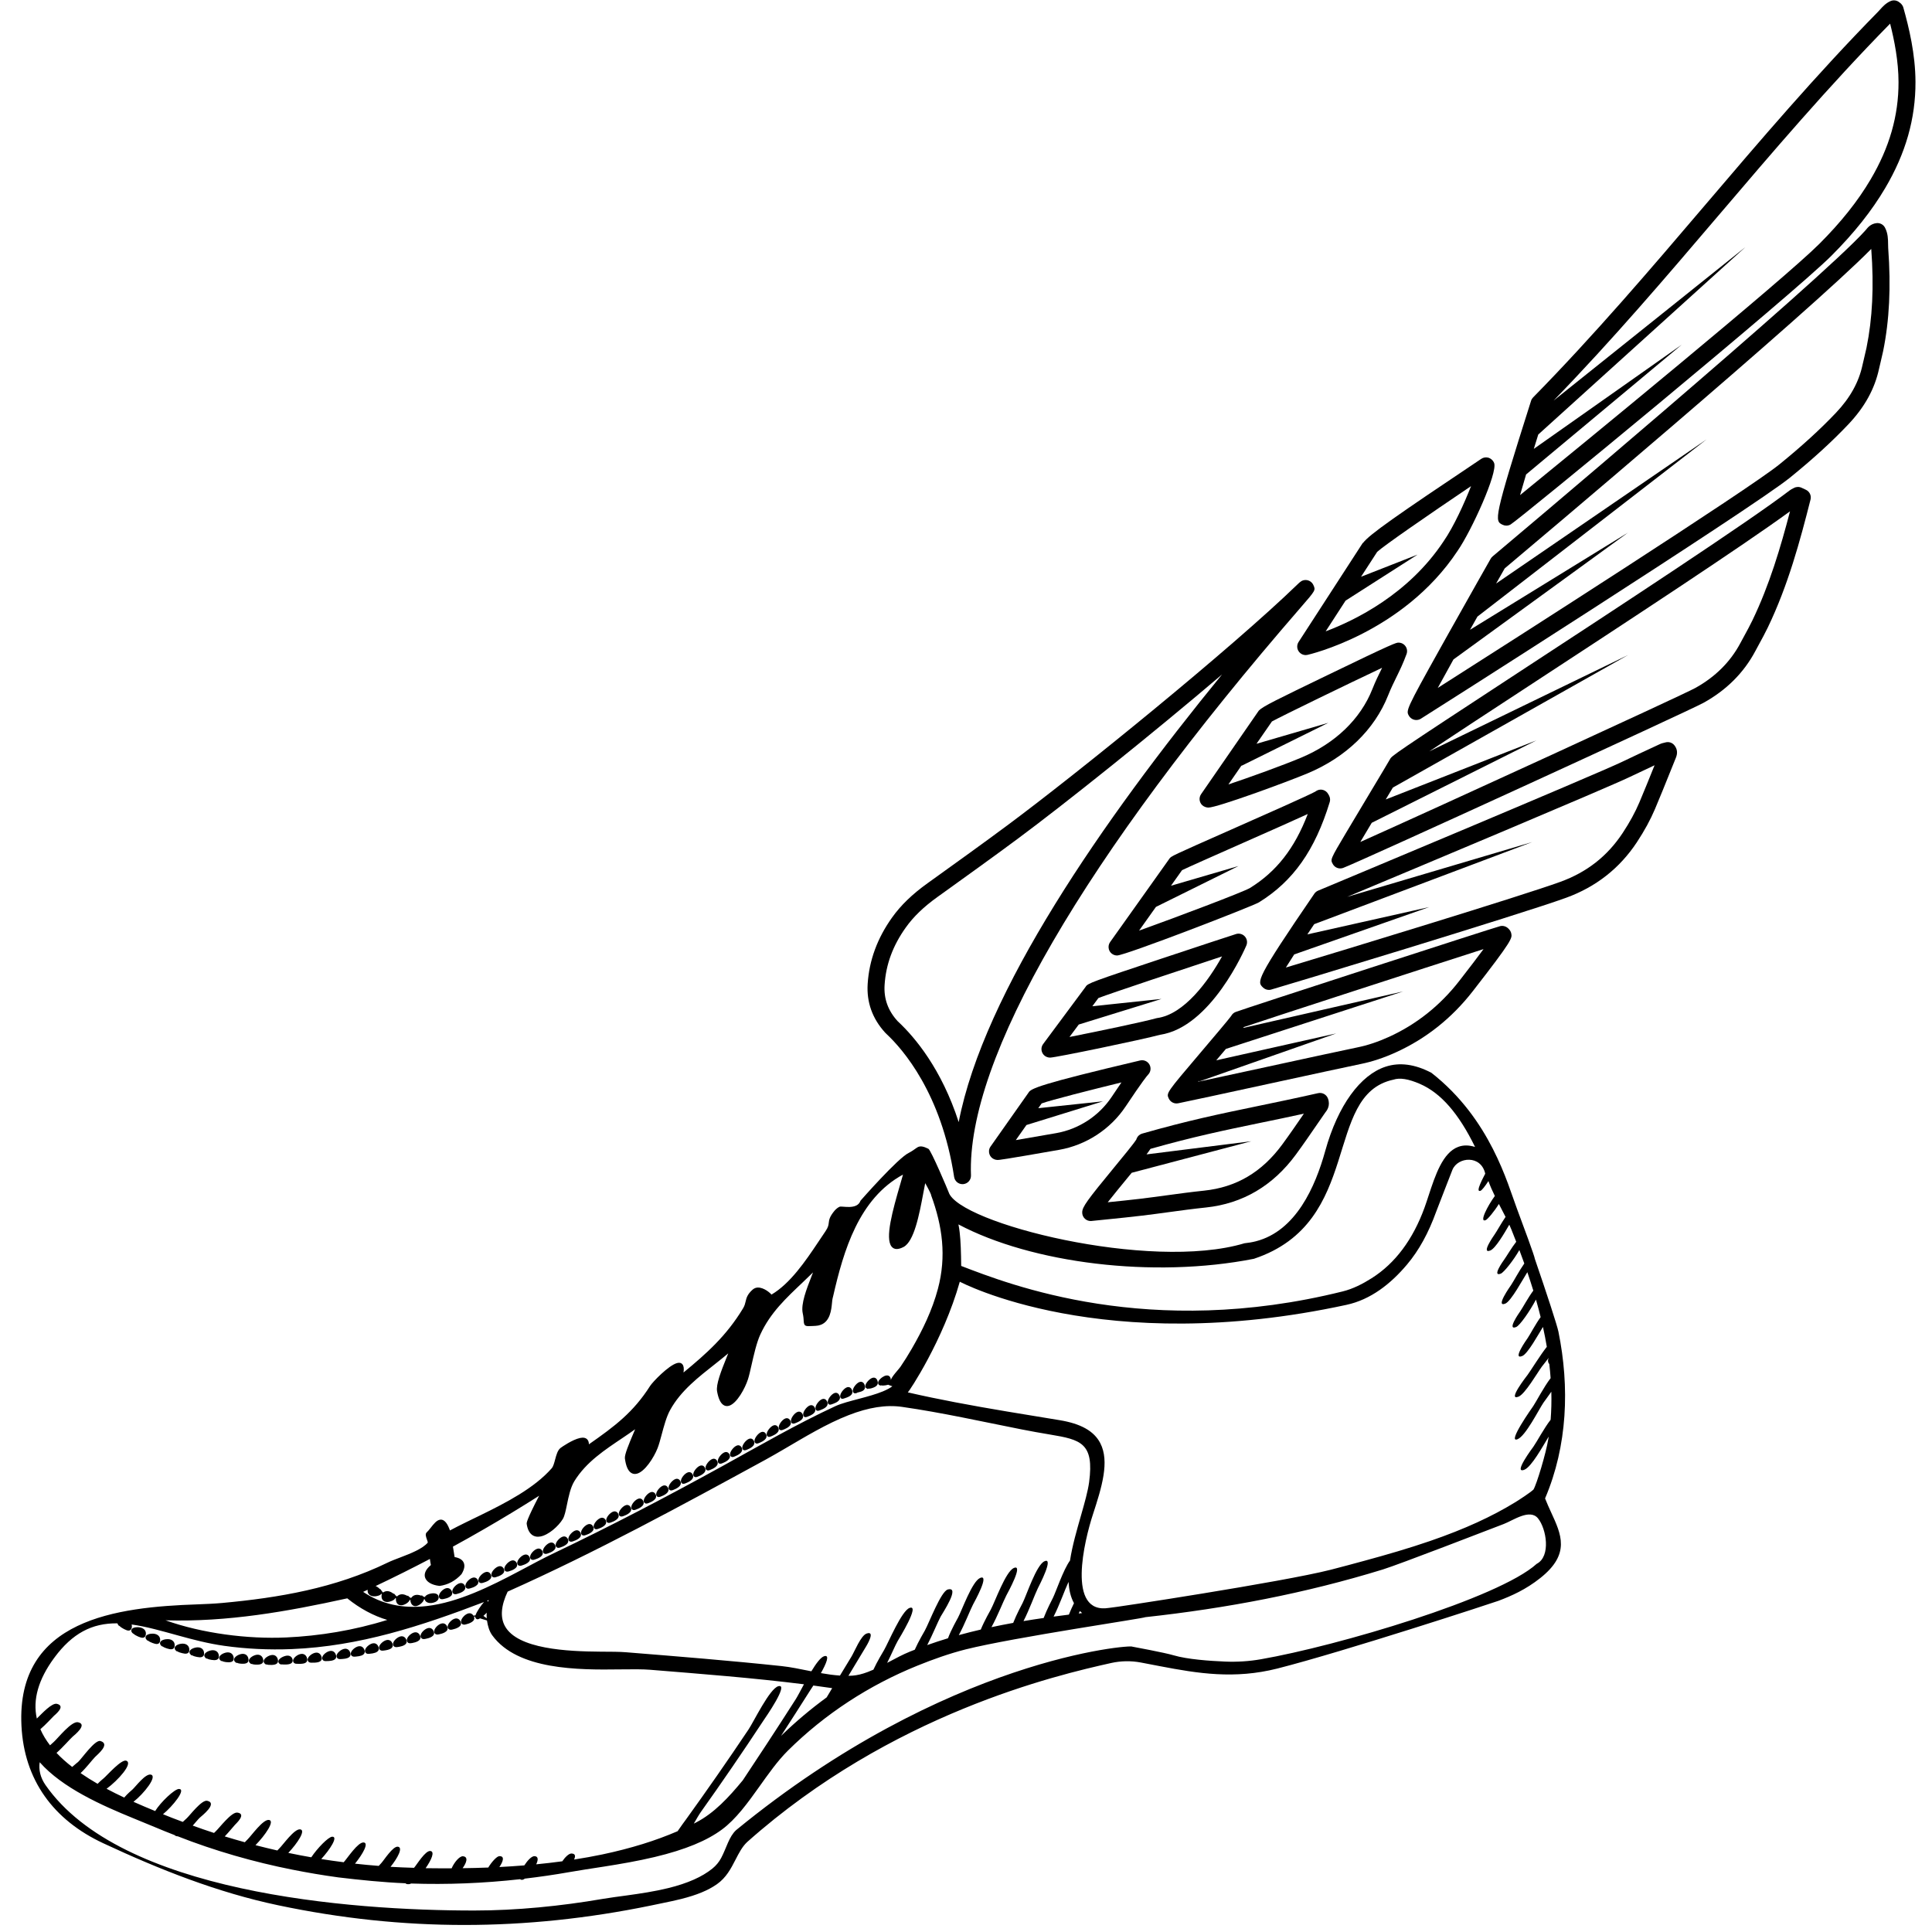 <svg version="1.0" preserveAspectRatio="xMidYMid meet" height="1080" viewBox="0 0 810 810" zoomAndPan="magnify" width="1080" xmlns:xlink="http://www.w3.org/1999/xlink" xmlns="http://www.w3.org/2000/svg"><defs><clipPath id="80283ac286"><path clip-rule="nonzero" d="M 628 0 L 803.664 0 L 803.664 221 L 628 221 Z M 628 0"></path></clipPath></defs><rect fill-opacity="1" height="972" y="-81" fill="#ffffff" width="972" x="-81"></rect><rect fill-opacity="1" height="972" y="-81" fill="#ffffff" width="972" x="-81"></rect><path fill-rule="nonzero" fill-opacity="1" d="M 296.496 616.445 C 296.723 616.527 296.984 616.52 297.293 616.43 C 297.316 616.418 300.18 615.531 300.789 614.027 C 300.957 613.609 300.957 613.148 300.781 612.738 C 300.387 611.809 299.629 611.398 298.75 611.66 C 297.383 612.07 295.527 614.371 295.82 615.668 C 295.914 616.051 296.156 616.336 296.496 616.445" fill="#000000"></path><path fill-rule="nonzero" fill-opacity="1" d="M 291.336 619.246 C 291.57 619.324 291.828 619.324 292.137 619.23 C 292.164 619.223 295.043 618.336 295.645 616.84 C 295.82 616.418 295.82 615.961 295.645 615.559 C 295.25 614.621 294.488 614.219 293.621 614.469 C 292.246 614.871 290.375 617.164 290.676 618.461 C 290.758 618.848 291 619.129 291.336 619.246" fill="#000000"></path><path fill-rule="nonzero" fill-opacity="1" d="M 306.781 610.824 C 307.008 610.891 307.266 610.883 307.566 610.789 C 307.684 610.746 310.445 609.871 311.039 608.379 C 311.207 607.961 311.207 607.5 311.039 607.102 C 310.637 606.156 309.875 605.754 309 606.027 C 307.633 606.457 305.801 608.773 306.102 610.043 C 306.195 610.43 306.438 610.715 306.781 610.824" fill="#000000"></path><path fill-rule="nonzero" fill-opacity="1" d="M 301.645 613.633 C 301.871 613.711 302.129 613.699 302.438 613.609 C 302.465 613.602 305.316 612.715 305.918 611.199 C 306.086 610.781 306.086 610.328 305.91 609.93 C 305.516 608.98 304.758 608.582 303.879 608.848 C 302.512 609.266 300.664 611.566 300.965 612.863 C 301.059 613.242 301.301 613.523 301.645 613.633" fill="#000000"></path><path fill-rule="nonzero" fill-opacity="1" d="M 286.164 622.043 C 286.398 622.125 286.668 622.117 286.969 622.035 C 287 622.023 289.871 621.164 290.492 619.648 C 290.668 619.223 290.668 618.77 290.492 618.352 C 290.098 617.434 289.336 617.031 288.465 617.273 C 287.094 617.656 285.211 619.941 285.504 621.246 C 285.586 621.633 285.828 621.918 286.164 622.043" fill="#000000"></path><path fill-rule="nonzero" fill-opacity="1" d="M 311.91 608.004 C 312.137 608.07 312.395 608.062 312.695 607.961 C 312.988 607.871 315.59 606.992 316.152 605.551 C 316.32 605.133 316.32 604.684 316.152 604.281 C 315.75 603.328 314.988 602.926 314.102 603.211 C 312.746 603.652 310.922 605.961 311.23 607.242 C 311.316 607.617 311.566 607.895 311.91 608.004" fill="#000000"></path><path fill-rule="nonzero" fill-opacity="1" d="M 260.102 635.738 C 260.336 635.828 260.602 635.836 260.922 635.762 C 260.953 635.754 263.867 634.941 264.512 633.445 C 264.695 633.02 264.703 632.559 264.52 632.141 C 264.133 631.227 263.383 630.809 262.52 631.012 C 261.113 631.352 259.172 633.586 259.449 634.918 C 259.531 635.301 259.766 635.602 260.102 635.738" fill="#000000"></path><path fill-rule="nonzero" fill-opacity="1" d="M 265.348 633.035 C 265.582 633.129 265.848 633.137 266.168 633.051 C 266.191 633.051 269.105 632.223 269.742 630.727 C 269.914 630.301 269.926 629.84 269.742 629.422 C 269.355 628.508 268.602 628.09 267.742 628.309 C 266.344 628.652 264.41 630.895 264.695 632.223 C 264.77 632.609 265.012 632.91 265.348 633.035" fill="#000000"></path><path fill-rule="nonzero" fill-opacity="1" d="M 275.789 627.582 C 276.023 627.664 276.281 627.664 276.602 627.582 C 276.625 627.57 279.52 626.727 280.148 625.223 C 280.324 624.801 280.324 624.336 280.148 623.926 C 279.754 623.004 279.004 622.594 278.133 622.82 C 276.75 623.188 274.836 625.457 275.129 626.777 C 275.211 627.16 275.445 627.453 275.789 627.582" fill="#000000"></path><path fill-rule="nonzero" fill-opacity="1" d="M 280.984 624.82 C 281.219 624.902 281.488 624.902 281.797 624.82 C 281.82 624.812 284.707 623.941 285.328 622.434 C 285.504 622.016 285.504 621.559 285.328 621.148 C 284.934 620.227 284.18 619.816 283.312 620.051 C 281.93 620.438 280.031 622.703 280.324 624.023 C 280.406 624.402 280.652 624.695 280.984 624.82" fill="#000000"></path><path fill-rule="nonzero" fill-opacity="1" d="M 270.578 630.316 C 270.812 630.406 271.07 630.406 271.387 630.332 C 271.422 630.324 274.316 629.496 274.953 627.98 C 275.129 627.555 275.129 627.094 274.953 626.684 C 274.559 625.766 273.805 625.355 272.945 625.574 C 271.547 625.934 269.633 628.184 269.914 629.512 C 270 629.898 270.242 630.191 270.578 630.316" fill="#000000"></path><path fill-rule="nonzero" fill-opacity="1" d="M 342.617 591.465 C 342.852 591.523 343.117 591.496 343.438 591.379 C 343.621 591.312 343.711 591.281 343.906 591.211 C 345.605 590.578 346.539 589.906 346.867 589.105 C 347.027 588.703 347.035 588.285 346.891 587.883 C 346.473 586.719 345.629 586.234 344.641 586.613 C 343.301 587.105 341.578 589.438 341.914 590.719 C 342.016 591.105 342.273 591.371 342.617 591.465" fill="#000000"></path><path fill-rule="nonzero" fill-opacity="1" d="M 363.586 582.176 C 363.609 582.246 363.625 582.277 363.645 582.344 C 363.844 582.277 363.938 582.254 364.137 582.188 C 364.738 582.262 365.609 582 366.363 581.684 C 368.027 581.008 368.109 579.977 368.012 579.426 C 367.887 578.656 367.582 578.113 367.133 577.809 C 366.832 577.617 366.312 577.441 365.566 577.742 C 364.32 578.262 362.523 580.246 362.812 581.465 C 362.848 581.59 363.008 582.078 363.586 582.176" fill="#000000"></path><path fill-rule="nonzero" fill-opacity="1" d="M 347.789 588.895 C 348.023 588.945 348.281 588.91 348.598 588.797 C 348.684 588.77 348.723 588.754 348.816 588.719 C 348.984 588.668 349.211 588.586 349.453 588.492 C 350.934 587.934 351.727 587.348 352.031 586.594 C 352.195 586.203 352.207 585.793 352.07 585.391 C 351.66 584.176 350.809 583.684 349.797 584.066 C 348.465 584.578 346.742 586.895 347.074 588.152 C 347.176 588.535 347.445 588.812 347.789 588.895" fill="#000000"></path><path fill-rule="nonzero" fill-opacity="1" d="M 359.031 584.066 C 359.109 584.059 359.141 584.051 359.215 584.035 C 359.266 583.977 359.293 583.949 359.344 583.891 C 359.527 583.816 359.777 583.758 360.055 583.691 C 360.438 583.602 360.875 583.492 361.25 583.34 C 362.848 582.695 362.73 581.492 362.613 581.008 C 362.43 580.277 362.102 579.777 361.66 579.516 C 361.375 579.34 360.898 579.199 360.246 579.457 C 358.934 579.984 357.258 582.195 357.566 583.406 C 357.602 583.516 357.879 584.477 359.031 584.066" fill="#000000"></path><path fill-rule="nonzero" fill-opacity="1" d="M 317.031 605.191 C 317.258 605.258 317.516 605.234 317.816 605.141 C 318.293 604.984 320.719 604.121 321.266 602.734 C 321.43 602.316 321.43 601.871 321.266 601.469 C 320.863 600.5 320.094 600.105 319.207 600.398 C 317.859 600.844 316.043 603.168 316.344 604.43 C 316.438 604.809 316.695 605.094 317.031 605.191" fill="#000000"></path><path fill-rule="nonzero" fill-opacity="1" d="M 353 586.445 C 353.234 586.484 353.492 586.461 353.793 586.336 C 353.863 586.309 353.969 586.277 354.105 586.234 C 354.371 586.152 354.723 586.035 355.09 585.891 C 356.289 585.422 356.973 584.906 357.25 584.242 C 357.41 583.867 357.426 583.457 357.309 583.062 C 356.926 581.801 356.039 581.266 355 581.668 C 353.668 582.188 351.945 584.488 352.281 585.715 C 352.379 586.102 352.648 586.367 353 586.445" fill="#000000"></path><path fill-rule="nonzero" fill-opacity="1" d="M 322.152 602.383 C 322.375 602.449 322.629 602.434 322.93 602.332 C 323.605 602.105 325.859 601.254 326.375 599.938 C 326.535 599.52 326.535 599.07 326.375 598.676 C 325.977 597.695 325.195 597.297 324.301 597.605 C 322.953 598.055 321.156 600.383 321.465 601.637 C 321.559 602.004 321.816 602.289 322.152 602.383" fill="#000000"></path><path fill-rule="nonzero" fill-opacity="1" d="M 327.215 599.594 C 327.445 599.672 327.723 599.645 328.043 599.535 C 329.129 599.16 331.012 598.359 331.48 597.16 C 331.648 596.742 331.648 596.309 331.488 595.906 C 331.055 594.82 330.227 594.367 329.281 594.691 C 327.934 595.16 326.184 597.496 326.52 598.824 C 326.617 599.211 326.871 599.496 327.215 599.594" fill="#000000"></path><path fill-rule="nonzero" fill-opacity="1" d="M 337.473 594.125 C 337.707 594.184 337.973 594.156 338.359 594.023 C 338.398 594.008 338.426 594 338.477 593.98 C 340.348 593.305 341.379 592.586 341.723 591.723 C 341.879 591.312 341.887 590.895 341.738 590.484 C 341.312 589.355 340.473 588.887 339.504 589.246 C 338.164 589.73 336.434 592.066 336.77 593.363 C 336.867 593.746 337.129 594.031 337.473 594.125" fill="#000000"></path><path fill-rule="nonzero" fill-opacity="1" d="M 332.332 596.836 C 332.574 596.91 332.844 596.887 333.16 596.77 C 336.082 595.738 336.469 594.742 336.594 594.418 C 336.758 594 336.758 593.57 336.602 593.16 C 336.176 592.066 335.336 591.605 334.383 591.949 C 333.043 592.426 331.305 594.762 331.641 596.074 C 331.738 596.457 331.992 596.734 332.332 596.836" fill="#000000"></path><path fill-rule="nonzero" fill-opacity="1" d="M 254.84 638.414 C 255.082 638.508 255.348 638.516 255.668 638.441 C 255.691 638.43 258.613 637.652 259.266 636.148 C 259.449 635.719 259.457 635.262 259.281 634.844 C 258.887 633.93 258.145 633.504 257.273 633.703 C 255.867 634.031 253.918 636.246 254.188 637.586 C 254.27 637.973 254.504 638.281 254.84 638.414" fill="#000000"></path><path fill-rule="nonzero" fill-opacity="1" d="M 190.289 668.258 C 190.531 668.383 190.805 668.414 191.133 668.375 C 191.168 668.363 194.195 667.789 194.922 666.316 C 195.125 665.898 195.148 665.438 194.973 664.992 C 194.605 664.074 193.859 663.598 192.973 663.723 C 191.516 663.922 189.418 665.988 189.652 667.379 C 189.719 667.77 189.945 668.09 190.289 668.258" fill="#000000"></path><path fill-rule="nonzero" fill-opacity="1" d="M 195.77 665.945 C 196.012 666.055 196.285 666.09 196.613 666.047 C 196.645 666.039 199.668 665.445 200.387 663.98 C 200.586 663.57 200.605 663.102 200.43 662.668 C 200.059 661.746 199.316 661.27 198.43 661.395 C 196.98 661.605 194.898 663.688 195.133 665.07 C 195.199 665.453 195.434 665.781 195.77 665.945" fill="#000000"></path><path fill-rule="nonzero" fill-opacity="1" d="M 249.559 641.066 C 249.801 641.16 250.07 641.168 250.387 641.102 C 250.414 641.09 253.359 640.305 254.012 638.816 C 254.195 638.398 254.195 637.93 254.02 637.512 C 253.633 636.598 252.879 636.172 252.02 636.363 C 250.605 636.684 248.641 638.891 248.914 640.238 C 248.988 640.621 249.223 640.926 249.559 641.066" fill="#000000"></path><path fill-rule="nonzero" fill-opacity="1" d="M 201.223 663.605 C 201.457 663.723 201.734 663.754 202.066 663.707 C 202.094 663.695 205.113 663.078 205.824 661.613 C 206.027 661.195 206.043 660.727 205.867 660.301 C 205.5 659.371 204.754 658.91 203.867 659.035 C 202.418 659.262 200.344 661.355 200.578 662.734 C 200.652 663.129 200.879 663.445 201.223 663.605" fill="#000000"></path><path fill-rule="nonzero" fill-opacity="1" d="M 184.664 670.34 C 184.914 670.465 185.207 670.516 185.559 670.465 C 185.688 670.449 188.699 670.047 189.426 668.641 C 189.637 668.238 189.66 667.781 189.5 667.336 C 189.109 666.266 188.289 665.703 187.309 665.82 C 185.711 666.031 183.805 668.113 184.02 669.426 C 184.078 669.828 184.32 670.164 184.664 670.34" fill="#000000"></path><path fill-rule="nonzero" fill-opacity="1" d="M 228.266 651.391 C 228.508 651.492 228.777 651.516 229.102 651.449 C 229.129 651.449 232.098 650.738 232.785 649.25 C 232.977 648.832 232.984 648.363 232.809 647.934 C 232.422 647.023 231.68 646.578 230.809 646.746 C 229.379 647.023 227.371 649.18 227.621 650.535 C 227.695 650.93 227.93 651.238 228.266 651.391" fill="#000000"></path><path fill-rule="nonzero" fill-opacity="1" d="M 206.672 661.23 C 206.906 661.336 207.18 661.371 207.516 661.32 C 207.539 661.312 210.551 660.676 211.254 659.203 C 211.457 658.785 211.465 658.316 211.297 657.891 C 210.922 656.969 210.176 656.512 209.297 656.645 C 207.852 656.879 205.793 658.988 206.035 660.359 C 206.102 660.75 206.336 661.07 206.672 661.23" fill="#000000"></path><path fill-rule="nonzero" fill-opacity="1" d="M 238.949 646.277 C 239.191 646.379 239.461 646.402 239.777 646.336 C 239.812 646.328 242.766 645.574 243.434 644.094 C 243.617 643.668 243.625 643.199 243.453 642.781 C 243.066 641.871 242.32 641.434 241.453 641.609 C 240.027 641.902 238.039 644.094 238.305 645.441 C 238.379 645.836 238.613 646.137 238.949 646.277" fill="#000000"></path><path fill-rule="nonzero" fill-opacity="1" d="M 244.27 643.684 C 244.504 643.785 244.773 643.793 245.098 643.727 C 245.125 643.727 248.07 642.957 248.73 641.469 C 248.914 641.043 248.922 640.582 248.746 640.164 C 248.355 639.242 247.609 638.816 246.738 639 C 245.324 639.309 243.352 641.5 243.617 642.848 C 243.695 643.242 243.938 643.543 244.27 643.684" fill="#000000"></path><path fill-rule="nonzero" fill-opacity="1" d="M 233.621 648.848 C 233.855 648.957 234.129 648.973 234.449 648.914 C 234.48 648.906 237.434 648.176 238.113 646.688 C 238.305 646.262 238.312 645.801 238.137 645.375 C 237.754 644.465 237.008 644.02 236.137 644.195 C 234.715 644.48 232.715 646.656 232.977 648.012 C 233.051 648.395 233.285 648.703 233.621 648.848" fill="#000000"></path><path fill-rule="nonzero" fill-opacity="1" d="M 212.102 658.82 C 212.336 658.93 212.609 658.953 212.938 658.902 C 212.969 658.895 215.973 658.234 216.668 656.77 C 216.871 656.344 216.879 655.883 216.703 655.449 C 216.324 654.535 215.582 654.074 214.703 654.219 C 213.262 654.469 211.215 656.586 211.457 657.957 C 211.531 658.344 211.758 658.66 212.102 658.82" fill="#000000"></path><path fill-rule="nonzero" fill-opacity="1" d="M 217.512 656.375 C 217.746 656.484 218.023 656.512 218.344 656.453 C 218.375 656.441 221.371 655.758 222.059 654.293 C 222.258 653.875 222.266 653.406 222.09 652.973 C 221.715 652.059 220.969 651.609 220.09 651.766 C 218.652 652.02 216.617 654.152 216.871 655.516 C 216.938 655.906 217.172 656.219 217.512 656.375" fill="#000000"></path><path fill-rule="nonzero" fill-opacity="1" d="M 222.902 653.898 C 223.137 654 223.414 654.027 223.738 653.969 C 223.766 653.957 226.742 653.281 227.43 651.785 C 227.621 651.363 227.637 650.898 227.461 650.469 C 227.078 649.559 226.332 649.105 225.461 649.273 C 224.023 649.531 222 651.684 222.258 653.047 C 222.324 653.43 222.559 653.742 222.902 653.898" fill="#000000"></path><path fill-rule="nonzero" fill-opacity="1" d="M 147.766 694.418 C 148.008 694.543 148.301 694.594 148.66 694.566 C 148.871 694.551 148.98 694.543 149.188 694.535 C 151.129 694.383 152.242 693.98 152.695 693.27 C 152.922 692.91 152.988 692.492 152.871 692.051 C 152.551 690.785 151.699 690.094 150.586 690.176 C 149.062 690.293 146.887 692.117 147.09 693.48 C 147.156 693.891 147.398 694.234 147.766 694.418" fill="#000000"></path><path fill-rule="nonzero" fill-opacity="1" d="M 176.992 687.047 C 177.242 687.172 177.535 687.215 177.895 687.18 C 178.031 687.156 181.059 686.789 181.812 685.414 C 182.02 685.023 182.062 684.57 181.914 684.137 C 181.527 683.023 180.691 682.43 179.688 682.547 C 178.195 682.73 176.098 684.703 176.332 686.125 C 176.398 686.527 176.641 686.863 176.992 687.047" fill="#000000"></path><path fill-rule="nonzero" fill-opacity="1" d="M 153.699 693.246 C 153.949 693.371 154.242 693.414 154.676 693.379 C 154.734 693.379 154.762 693.371 154.82 693.371 C 156.945 693.195 158.148 692.754 158.617 691.984 C 158.844 691.621 158.895 691.195 158.777 690.762 C 158.441 689.531 157.59 688.855 156.5 688.945 C 154.988 689.078 152.82 690.93 153.031 692.309 C 153.098 692.719 153.34 693.055 153.699 693.246" fill="#000000"></path><path fill-rule="nonzero" fill-opacity="1" d="M 165.438 690.426 C 165.688 690.551 165.988 690.602 166.348 690.57 C 167.555 690.441 169.68 690.074 170.309 688.98 C 170.523 688.602 170.574 688.16 170.441 687.723 C 170.074 686.555 169.234 685.918 168.191 686.027 C 166.684 686.176 164.559 688.102 164.777 689.496 C 164.844 689.906 165.078 690.242 165.438 690.426" fill="#000000"></path><path fill-rule="nonzero" fill-opacity="1" d="M 159.598 691.906 C 159.848 692.031 160.141 692.082 160.492 692.051 C 163.781 691.75 164.309 690.852 164.484 690.551 C 164.711 690.184 164.762 689.75 164.625 689.312 C 164.281 688.109 163.438 687.457 162.367 687.559 C 160.859 687.699 158.711 689.59 158.93 690.98 C 158.988 691.387 159.238 691.723 159.598 691.906" fill="#000000"></path><path fill-rule="nonzero" fill-opacity="1" d="M 141.766 695.43 C 142.02 695.555 142.312 695.605 142.664 695.59 C 143.004 695.57 143.18 695.555 143.523 695.539 C 145.297 695.422 146.285 695.062 146.73 694.391 C 146.953 694.051 147.023 693.629 146.922 693.195 C 146.621 691.891 145.766 691.164 144.621 691.246 C 143.098 691.348 140.906 693.137 141.098 694.484 C 141.156 694.895 141.406 695.246 141.766 695.43" fill="#000000"></path><path fill-rule="nonzero" fill-opacity="1" d="M 188.348 683.141 C 188.605 683.273 188.898 683.309 189.258 683.266 C 189.293 683.266 192.379 682.762 193.117 681.348 C 193.324 680.949 193.352 680.488 193.184 680.051 C 192.789 678.98 191.969 678.422 191 678.555 C 189.418 678.766 187.469 680.93 187.684 682.227 C 187.762 682.637 187.996 682.965 188.348 683.141" fill="#000000"></path><path fill-rule="nonzero" fill-opacity="1" d="M 182.691 685.156 C 182.949 685.281 183.242 685.324 183.602 685.281 C 183.637 685.273 186.738 684.848 187.492 683.441 C 187.703 683.039 187.727 682.578 187.566 682.145 C 187.176 681.066 186.355 680.488 185.367 680.613 C 183.746 680.812 181.812 682.914 182.031 684.242 C 182.105 684.645 182.34 684.98 182.691 685.156" fill="#000000"></path><path fill-rule="nonzero" fill-opacity="1" d="M 171.234 688.805 C 171.488 688.93 171.789 688.98 172.148 688.938 C 172.676 688.879 175.379 688.527 176.09 687.254 C 176.297 686.879 176.34 686.426 176.199 685.992 C 175.82 684.855 174.992 684.242 173.965 684.352 C 172.465 684.52 170.348 686.469 170.574 687.875 C 170.641 688.285 170.883 688.629 171.234 688.805" fill="#000000"></path><path fill-rule="nonzero" fill-opacity="1" d="M 73.777 692.176 C 74.02 692.25 74.145 692.285 74.387 692.359 C 75.469 693.062 77.617 693.32 77.645 693.32 C 79.066 693.355 79.316 692.461 79.359 692.066 C 79.477 691.055 79.133 690.402 78.832 690.023 C 78.355 689.449 77.609 689.129 76.688 689.105 C 75.469 689.078 73.266 689.664 73.242 690.969 C 73.234 691.145 73.285 691.641 73.777 692.031 C 73.777 692.09 73.777 692.117 73.777 692.176" fill="#000000"></path><path fill-rule="nonzero" fill-opacity="1" d="M 135.742 696.273 C 135.984 696.398 136.277 696.449 136.629 696.426 C 136.746 696.426 136.797 696.426 136.914 696.418 C 137.148 696.418 137.457 696.41 137.801 696.391 C 139.391 696.293 140.285 695.973 140.715 695.348 C 140.938 695.012 141.016 694.602 140.922 694.168 C 140.637 692.828 139.777 692.074 138.605 692.148 C 137.082 692.242 134.875 693.992 135.066 695.32 C 135.125 695.73 135.375 696.09 135.742 696.273" fill="#000000"></path><path fill-rule="nonzero" fill-opacity="1" d="M 92.504 696.156 C 92.504 696.223 92.512 696.258 92.512 696.332 C 92.762 696.367 92.887 696.383 93.137 696.418 C 94.066 696.902 95.664 696.918 95.906 696.918 C 97.742 696.91 98 695.941 97.992 695.363 C 97.977 694.574 97.75 693.941 97.305 693.473 C 96.996 693.145 96.434 692.762 95.516 692.762 C 94.066 692.77 91.824 693.848 91.891 695.145 C 91.898 695.277 91.969 695.805 92.504 696.156" fill="#000000"></path><path fill-rule="nonzero" fill-opacity="1" d="M 67.645 689.984 C 67.645 690.043 67.645 690.066 67.645 690.109 C 67.871 690.191 67.988 690.234 68.223 690.316 C 69.219 691.02 71.148 691.465 71.578 691.473 C 72.855 691.516 73.133 690.676 73.191 690.316 C 73.367 689.289 73.043 688.609 72.738 688.227 C 72.238 687.59 71.441 687.238 70.414 687.207 C 69.402 687.172 67.152 687.547 67.094 688.879 C 67.082 689.105 67.133 689.59 67.645 689.984" fill="#000000"></path><path fill-rule="nonzero" fill-opacity="1" d="M 56.031 685.012 C 56.984 685.859 58.992 686.621 59.605 686.652 C 60.332 686.688 60.859 686.336 61.051 685.699 C 61.352 684.672 61.051 683.934 60.758 683.5 C 60.223 682.73 59.227 682.277 57.957 682.211 C 56.934 682.16 55.176 682.371 55.051 683.508 C 55.02 683.793 55.051 684.477 56.031 685.012" fill="#000000"></path><path fill-rule="nonzero" fill-opacity="1" d="M 61.527 687.516 C 61.527 687.566 61.527 687.59 61.527 687.641 C 61.754 687.734 61.871 687.781 62.098 687.883 C 63.074 688.645 65.008 689.238 65.551 689.262 C 66.715 689.305 67.008 688.535 67.082 688.211 C 67.309 687.18 67 686.469 66.699 686.059 C 66.188 685.355 65.309 684.965 64.164 684.914 C 63 684.871 61.109 685.223 61.02 686.402 C 61 686.621 61.035 687.098 61.527 687.516" fill="#000000"></path><path fill-rule="nonzero" fill-opacity="1" d="M 80.043 693.766 C 80.051 693.824 80.051 693.848 80.062 693.914 C 80.297 693.965 80.414 694 80.656 694.051 C 81.719 694.676 83.711 694.836 83.734 694.836 C 85.297 694.852 85.531 693.891 85.559 693.48 C 85.625 692.477 85.281 691.84 84.973 691.488 C 84.656 691.121 84.043 690.668 82.965 690.652 C 81.77 690.637 79.434 691.328 79.434 692.684 C 79.434 692.871 79.492 693.387 80.043 693.766" fill="#000000"></path><path fill-rule="nonzero" fill-opacity="1" d="M 123.57 697.387 C 123.812 697.512 124.098 697.562 124.449 697.547 C 124.531 697.547 124.672 697.555 124.859 697.562 C 125.219 697.57 125.703 697.586 126.195 697.562 C 127.426 697.512 128.172 697.238 128.555 696.719 C 128.789 696.398 128.875 696 128.809 695.57 C 128.582 694.176 127.688 693.348 126.465 693.395 C 124.898 693.465 122.707 695.094 122.883 696.426 C 122.934 696.844 123.191 697.203 123.57 697.387" fill="#000000"></path><path fill-rule="nonzero" fill-opacity="1" d="M 129.668 696.926 C 129.91 697.051 130.203 697.102 130.555 697.086 C 130.633 697.086 130.758 697.086 130.906 697.086 C 131.199 697.086 131.602 697.094 132.027 697.07 C 133.418 696.992 134.246 696.691 134.648 696.125 C 134.883 695.797 134.965 695.395 134.883 694.961 C 134.629 693.605 133.734 692.801 132.555 692.871 C 131.023 692.945 128.809 694.652 128.992 695.973 C 129.051 696.383 129.301 696.742 129.668 696.926" fill="#000000"></path><path fill-rule="nonzero" fill-opacity="1" d="M 98.82 696.945 C 98.828 697.012 98.836 697.043 98.852 697.109 C 99.07 697.129 99.18 697.137 99.398 697.152 C 100.051 697.473 101.07 697.547 101.973 697.539 C 103.973 697.512 104.227 696.492 104.199 695.883 C 104.156 695.113 103.914 694.492 103.473 694.039 C 103.18 693.738 102.637 693.371 101.766 693.379 C 100.324 693.395 98.035 694.586 98.125 695.914 C 98.141 696.059 98.227 696.617 98.82 696.945" fill="#000000"></path><path fill-rule="nonzero" fill-opacity="1" d="M 117.496 697.688 C 117.512 697.746 117.52 697.773 117.527 697.82 C 117.82 697.812 117.965 697.812 118.258 697.805 C 118.449 697.82 119.168 697.891 119.945 697.855 C 121.25 697.812 122.039 697.547 122.441 697.027 C 122.656 696.734 122.75 696.375 122.699 695.973 C 122.531 694.793 121.68 694.082 120.457 694.125 C 119.086 694.176 116.531 695.379 116.699 696.727 C 116.727 696.918 116.852 697.453 117.496 697.688" fill="#000000"></path><path fill-rule="nonzero" fill-opacity="1" d="M 105.07 697.43 C 105.078 697.496 105.086 697.527 105.094 697.598 C 105.305 697.605 105.406 697.613 105.605 697.621 C 106.039 697.805 106.762 697.93 108 697.906 C 110.191 697.863 110.434 696.785 110.391 696.148 C 110.324 695.387 110.074 694.785 109.629 694.352 C 109.336 694.066 108.809 693.723 107.98 693.738 C 106.535 693.766 104.234 695.07 104.352 696.41 C 104.367 696.559 104.461 697.121 105.07 697.43" fill="#000000"></path><path fill-rule="nonzero" fill-opacity="1" d="M 111.285 697.664 C 111.305 697.73 111.312 697.762 111.32 697.832 C 111.52 697.832 111.621 697.832 111.82 697.832 C 112.23 697.973 112.883 698.066 113.988 698.031 C 116.391 697.965 116.625 696.844 116.559 696.176 C 116.473 695.422 116.207 694.836 115.77 694.426 C 115.477 694.148 114.969 693.824 114.18 693.848 C 112.742 693.891 110.406 695.289 110.559 696.66 C 110.574 696.801 110.684 697.379 111.285 697.664" fill="#000000"></path><path fill-rule="nonzero" fill-opacity="1" d="M 86.234 695.094 C 86.234 695.16 86.234 695.195 86.246 695.262 C 86.496 695.312 86.621 695.336 86.879 695.387 C 87.91 695.965 89.801 696.023 89.824 696.023 C 91.492 696.031 91.758 695.113 91.773 694.566 C 91.801 693.57 91.441 692.961 91.141 692.637 C 90.82 692.285 90.234 691.867 89.246 691.855 C 87.809 691.855 85.625 692.793 85.66 694.074 C 85.668 694.258 85.727 694.742 86.234 695.094" fill="#000000"></path><path fill-rule="nonzero" fill-opacity="1" d="M 650.109 595.238 C 647.367 598.742 644.371 604.422 642.875 606.547 C 642.758 606.723 634.137 618.152 639.09 616.195 C 642.062 615.023 646.672 606.613 649.293 602.305 C 649.242 602.617 649.207 602.934 649.148 603.242 C 648.152 609.402 644.27 622.227 642.922 624.492 C 641.52 625.824 637.109 628.691 635.109 629.922 C 625.57 635.754 614.285 641 599.566 646.07 C 590.555 649.172 581.383 651.816 572.5 654.234 C 567.52 655.582 562.586 656.938 557.875 658.133 C 537.852 663.238 465.945 674.195 464.992 674.113 C 446.859 677.098 454.777 645.457 458.164 635.078 C 461.914 623.598 465.301 612.73 461.277 605.008 C 458.633 599.922 453.051 596.859 444.25 595.414 C 429.598 593.004 414.715 590.645 400.434 587.906 C 393.789 586.637 387.18 585.273 380.609 583.758 C 381.047 583.551 395.43 562.074 402.398 537.367 C 402.531 537.402 462.156 569.25 564.551 547.055 C 574.691 544.855 583.066 538.281 589.918 530.141 C 594.906 524.219 598.887 516.965 602.125 508.012 C 602.762 506.238 608.961 490.434 608.938 490.441 C 611.18 484.996 620.926 484.102 622.691 492.074 C 622.199 493.113 618.207 500.199 620.727 499.234 C 621.297 499.012 622.684 497.254 624.023 495.168 C 624.758 497.227 625.695 499.32 626.719 501.418 C 623.688 505.543 620.031 512.648 622.859 511.559 C 623.695 511.234 626.434 507.953 628.414 504.773 C 628.598 505.125 628.785 505.477 628.961 505.828 C 629.723 507.277 630.48 508.738 631.211 510.188 C 629.371 512.906 627.496 516.312 626.641 517.531 C 626.191 518.184 620.828 525.816 624.793 524.285 C 626.992 523.438 630.734 516.996 632.781 513.457 C 633.086 514.117 633.379 514.781 633.637 515.426 C 634.34 517.18 635.016 518.914 635.68 520.621 C 633.77 523.055 631.453 526.996 630.676 528.039 C 630.172 528.727 625.379 535.477 629.227 533.973 C 630.523 533.461 634.625 528.293 637 524.09 C 637.719 525.992 638.414 527.863 639.074 529.723 C 636.891 532.809 634.539 537.277 633.594 538.656 C 633.133 539.344 626.801 548.234 631.086 546.555 C 633.543 545.594 638.625 536.023 640.348 533.371 C 641.242 535.988 642.07 538.555 642.848 541.09 C 640.738 543.902 638.348 548.363 637.336 549.809 C 636.875 550.469 631.613 557.965 635.652 556.359 C 637.191 555.75 641.395 549.707 643.961 544.855 C 644.672 547.332 645.324 549.785 645.918 552.203 C 643.793 555.113 641.453 559.582 640.496 560.977 C 640.062 561.613 633.887 570.246 638.203 568.523 C 640.555 567.578 645.098 559.18 646.891 556.324 C 647.516 559.137 648.055 561.906 648.512 564.668 C 645.801 568.047 641.609 574.883 640.488 576.363 C 640.012 577 631.805 587.473 636.648 585.559 C 639.375 584.477 644.496 575.609 646.414 572.984 C 646.855 572.371 648.062 570.957 649.242 569.367 C 649.25 569.41 649.258 569.453 649.258 569.496 C 649.156 569.652 649.09 569.848 649.047 570.047 C 648.98 570.383 649.023 570.699 649.059 570.918 C 649.148 571.367 649.316 571.66 649.543 571.82 C 649.785 573.828 649.961 575.828 650.102 577.801 C 647.352 581.348 643.93 587.891 642.84 589.48 C 642.445 590.059 631.695 605.191 636.215 603.41 C 639.629 602.07 645.141 590.961 647.125 588.043 C 647.484 587.516 648.93 585.633 650.402 583.484 C 650.512 587.473 650.414 591.398 650.109 595.238 Z M 644.262 655.648 C 628.355 670.07 560.785 690.066 528.605 695.656 C 523.668 696.516 518.684 696.828 513.68 696.625 C 507.168 696.359 497.766 695.688 492.066 694 C 488.184 692.844 475.301 690.484 474.688 690.359 C 474.688 689.48 396.984 694.844 308.629 767.277 C 305.609 770.047 304.605 774.723 302.348 778.973 C 301.441 780.68 300.18 782.188 298.672 783.406 C 294.414 786.863 288.324 789.598 280.074 791.613 C 274.391 793.004 268.535 793.875 262.855 794.66 C 259.207 795.16 255.742 795.598 252.621 796.133 C 235.168 799.129 216.559 800.992 198.848 800.992 C 146.094 801.02 50.5 793.539 19.066 748.371 C 16.898 745.25 16.152 741.859 16.648 738.824 C 26.152 749.602 42.652 756.902 56.047 762.375 C 59.16 763.656 62.105 764.836 64.816 765.98 C 67.594 767.16 70.406 768.289 73.234 769.387 C 73.441 769.672 73.859 769.855 74.547 769.887 C 89.883 775.93 106.586 780.715 122.684 783.883 C 128.891 785.113 135.215 786.203 141.566 787.062 C 141.617 787.07 141.676 787.082 141.727 787.09 C 150.922 788.184 160.477 789.18 169.996 789.574 C 170.242 789.875 170.734 790.023 171.594 789.934 C 171.812 789.918 172.062 789.816 172.34 789.672 C 187.426 790.184 202.73 789.574 218.09 787.859 C 218.293 788.086 218.625 788.176 219.113 788.094 C 219.363 788.059 219.68 787.883 220.039 787.625 C 226.223 786.895 232.422 786 238.613 784.906 C 242.984 784.125 247.938 783.406 253.156 782.586 C 260.16 781.484 267.371 780.254 274.469 778.562 C 287.477 775.453 296.422 771.668 302.68 767.035 C 308.539 762.703 313.492 755.883 318.211 749.258 C 322.051 743.871 325.984 738.273 330.293 733.996 C 345.789 718.621 364.387 706.516 384.609 698.34 C 391.16 695.688 398.09 693.223 404.91 691.504 C 425.082 686.453 481.047 678.289 480.051 678.02 C 514.25 674.289 547.305 668.004 579.785 658 C 586.473 655.934 624.223 641.336 630.48 638.934 C 634.414 637.426 641.395 632.398 644.816 636.582 C 648.32 640.875 650.336 652.527 644.262 655.648 Z M 15.441 720.512 C 13.652 712.547 16.121 704.07 22.648 695.172 C 22.672 695.145 22.68 695.129 22.707 695.094 C 22.73 695.078 22.746 695.07 22.781 695.062 C 22.805 694.996 22.824 694.961 22.848 694.895 C 22.848 694.895 22.848 694.895 22.855 694.895 L 22.855 694.887 C 30.312 684.848 38.492 680.453 49.246 680.59 C 49.289 680.781 49.363 681.008 49.57 681.25 C 49.562 681.301 49.562 681.324 49.555 681.375 C 49.781 681.508 49.891 681.574 50.117 681.707 C 51.012 682.613 52.992 683.582 53.762 683.633 C 54.426 683.668 54.91 683.367 55.129 682.789 C 55.379 682.086 55.328 681.516 55.176 681.074 C 61.359 681.934 67.879 683.816 74.73 685.699 C 80.914 687.406 87.316 689.086 94.008 690.023 C 103.047 691.297 112.602 691.781 122.312 691.387 C 150.703 690.234 176.574 681.719 202.922 671.66 C 201.75 672.934 199.824 675.703 199.34 677.25 C 199.008 677.301 198.84 677.324 198.504 677.375 C 198.051 676.648 197.375 676.262 196.57 676.379 C 195 676.605 193.066 678.789 193.293 680.094 C 193.367 680.504 193.602 680.832 193.953 681.008 C 194.203 681.141 194.504 681.172 194.863 681.125 C 194.891 681.125 197.969 680.578 198.695 679.133 C 198.898 678.723 198.922 678.254 198.746 677.828 C 198.73 677.77 198.695 677.734 198.672 677.684 C 198.898 677.762 199.016 677.793 199.238 677.867 C 199.238 677.91 199.23 677.961 199.238 678.004 C 199.332 678.504 199.766 678.973 200.418 678.871 C 200.605 678.848 200.914 678.695 201.25 678.496 C 202.418 678.855 203.004 679.039 204.168 679.398 C 204.477 681.652 205.164 683.969 206.395 685.641 C 217.004 700.156 242.387 700.141 259.902 699.898 C 265.031 699.82 269.566 699.812 272.535 700.055 C 294.047 701.805 315.625 703.453 337.062 706.145 C 335.598 708.855 334.34 711.273 333.629 712.387 C 329.59 718.703 325.516 725.004 321.398 731.285 C 318.094 736.332 314.77 741.367 311.426 746.387 C 305.469 753.605 299.453 760.125 291.812 764.09 C 291.512 764.25 291.191 764.398 290.883 764.551 C 292.062 762.535 293.094 760.734 293.844 759.672 C 298.281 753.441 302.648 747.184 306.965 740.883 C 311.434 734.355 315.844 727.797 320.191 721.195 C 320.797 720.285 331.035 705.652 326.301 706.957 C 322.668 707.961 315.984 721.867 313.852 725.047 C 309.508 731.539 305.105 737.996 300.641 744.406 C 296.32 750.613 291.953 756.793 287.527 762.926 C 287.145 763.453 285.629 765.461 284.09 767.738 C 274.996 771.668 264.578 774.941 252.473 777.492 C 248.598 778.305 244.648 779.008 240.672 779.625 C 241.344 778.246 241.293 777.133 239.578 777.09 C 238.516 777.066 236.91 778.621 235.746 780.355 C 232.098 780.848 228.449 781.273 224.809 781.625 C 225.672 779.809 225.773 778.297 224.113 778.203 C 222.918 778.137 221.172 779.969 219.824 782.07 C 216.301 782.352 212.812 782.586 209.371 782.762 C 210.922 780.461 211.723 778.121 209.332 778.203 C 208.293 778.238 206.086 780.664 204.711 782.973 C 201.031 783.113 197.434 783.207 193.945 783.25 C 195.559 781.031 196.488 778.465 194.102 778.246 C 192.629 778.121 190.355 780.922 189.352 783.297 C 185.637 783.316 182.055 783.289 178.691 783.25 C 178.605 783.238 178.531 783.238 178.449 783.238 C 180.867 779.785 182.43 776.254 180.414 776.035 C 178.324 775.801 174.727 781.801 173.621 783.047 C 173.613 783.055 173.594 783.082 173.578 783.09 C 170.297 782.988 167.012 782.871 163.738 782.672 C 166.727 778.949 169.094 774.539 166.809 774.238 C 164.727 773.961 161.035 779.828 159.914 781.047 C 159.824 781.141 159.363 781.625 158.785 782.285 C 155.465 782.02 152.141 781.727 148.836 781.348 C 152.109 777.309 154.777 772.59 152.426 772.457 C 150.027 772.324 145.734 778.941 144.102 780.754 C 140.949 780.355 137.801 779.91 134.68 779.41 C 138.285 775.492 141.934 769.938 139.281 770.047 C 137.652 770.113 133.008 774.914 130.504 778.68 C 127.285 778.121 124.07 777.508 120.875 776.832 C 124.715 772.766 128.406 767.227 125.812 766.961 C 123.359 766.707 118.699 773.402 117.066 775 C 116.961 775.109 116.656 775.402 116.273 775.82 C 113.203 775.117 110.148 774.379 107.113 773.594 C 111.195 769.438 115.41 763.32 112.734 763.012 C 110.25 762.719 105.453 769.555 103.805 771.168 C 103.664 771.301 103.195 771.762 102.637 772.371 C 99.816 771.594 97.012 770.781 94.227 769.922 C 96.035 768.031 97.648 766.016 98.469 765.109 C 99.027 764.492 103.445 760.508 99.531 759.941 C 97.039 759.574 92.008 766.355 90.301 767.93 C 90.211 768.004 90 768.207 89.727 768.473 C 86.738 767.496 83.758 766.465 80.805 765.395 C 81.992 764.047 83.047 762.742 83.77 762.066 C 84.512 761.371 91.465 756.035 86.887 754.988 C 84.578 754.461 79.617 761.094 78.328 762.281 C 78.262 762.352 77.535 762.977 76.641 763.84 C 75.117 763.262 73.586 762.719 72.078 762.117 C 70.699 761.562 70.004 761.289 68.625 760.734 C 68.523 760.695 68.43 760.66 68.34 760.617 C 72.457 757.223 78.16 750.152 75.074 750.027 C 73.25 749.953 67.316 755.598 65.051 759.289 C 62.07 758.066 59.02 756.777 55.965 755.414 C 60.332 752 66.105 744.738 63.27 744.02 C 60.992 743.441 56.859 749.082 55.496 750.301 C 55.379 750.402 53.438 752.008 52.074 753.641 C 49.582 752.469 47.105 751.238 44.684 749.953 C 49.48 746.43 55.914 739.293 52.945 738.188 C 50.902 737.438 44.793 744.453 43.48 745.543 C 43.281 745.711 42.043 746.715 40.922 747.875 C 38.445 746.445 36.051 744.949 33.785 743.383 C 36.203 741.125 38.504 738.02 39.824 736.656 C 40.82 735.613 46.418 731.188 42.102 729.93 C 39.824 729.27 34.277 737.309 32.746 738.707 C 32.68 738.773 31.508 739.668 30.262 740.797 C 27.852 738.934 25.641 736.977 23.699 734.91 C 26.379 732.566 29.289 729.145 30.445 728.117 C 31.18 727.465 36.922 722.945 32.703 722.059 C 29.984 721.48 24.27 728.777 22.562 730.301 C 22.414 730.434 21.75 730.992 20.973 731.73 C 19.316 729.578 17.945 727.328 16.926 724.977 C 19.258 722.98 21.559 720.402 22.578 719.406 C 23.164 718.836 27.707 715.289 23.875 714.344 C 21.801 713.836 17.727 718.254 15.441 720.512 Z M 145.598 670.113 C 150.812 674.348 156.676 677.492 162.367 679.156 C 148.344 683.543 133.91 685.875 120.004 686.512 C 103.883 687.254 84.781 684.805 69.402 679.324 C 95.422 680.086 120.305 675.676 145.598 670.113 Z M 204.066 678.48 C 203.508 678.078 203.23 677.867 202.68 677.461 C 203.148 677.059 203.617 676.613 204.035 676.129 C 204 676.934 204 677.719 204.066 678.48 Z M 204.879 670.824 C 204.82 671.043 204.777 671.25 204.73 671.477 C 204.578 671.336 204.41 671.211 204.227 671.102 C 204.445 671.008 204.66 670.918 204.879 670.824 Z M 348.898 707.762 C 348.266 708.797 347.438 710.164 346.574 711.645 C 340.074 716.371 333.723 721.707 327.613 727.621 C 327.547 727.68 327.488 727.746 327.43 727.805 C 331.582 721.406 335.695 714.98 339.773 708.539 C 339.879 708.363 340.348 707.66 341 706.664 C 343.672 707.016 346.305 707.383 348.898 707.762 Z M 450.273 672.137 C 449.57 673.578 448.762 675.336 448.133 676.941 C 445.957 677.207 443.832 677.484 441.723 677.77 C 444.168 673.023 446.516 666.309 447.738 663.797 C 447.789 663.688 447.883 663.496 448.016 663.238 C 448.176 666.523 448.852 669.555 450.273 672.137 Z M 453.695 676.289 C 453.211 676.348 452.742 676.406 452.258 676.465 C 452.426 676.129 452.594 675.793 452.758 675.441 C 453.051 675.734 453.371 676.02 453.695 676.289 Z M 448.609 654.25 C 445.746 658.227 442.777 667.219 441.438 669.93 C 441.289 670.23 438.922 674.73 437.555 678.348 C 434.672 678.754 431.859 679.191 429.105 679.652 C 431.539 674.926 433.891 668.383 435.105 665.93 C 435.715 664.691 442.043 652.586 437.848 654.594 C 434.484 656.199 430.395 668.75 428.746 672.039 C 428.586 672.34 426.188 676.797 424.789 680.402 C 421.684 680.965 418.648 681.566 415.676 682.195 C 418.203 677.625 420.664 671.285 421.918 668.891 C 422.578 667.637 429.281 655.508 425.031 657.398 C 421.609 658.93 417.168 671.52 415.402 674.797 C 415.25 675.074 412.633 679.652 411.199 683.199 C 408.055 683.926 404.984 684.703 401.98 685.531 C 404.391 681.156 406.75 674.992 407.938 672.723 C 408.582 671.504 415.141 659.738 410.906 661.57 C 407.578 663.012 403.309 675.082 401.629 678.246 C 401.469 678.547 398.707 683.383 397.453 686.848 C 394.492 687.742 391.59 688.695 388.742 689.707 C 391.055 685.238 393.211 679.91 394.348 677.809 C 395.16 676.312 402.793 664.953 397.363 666.406 C 394.516 667.168 389.582 680.277 387.758 683.59 C 387.539 683.977 385.094 688.117 383.516 691.656 C 382.922 691.891 382.328 692.117 381.73 692.352 C 381.633 692.391 381.574 692.41 381.465 692.461 C 378.594 693.613 375.617 695.219 372.723 696.75 C 372.469 696.887 372.203 697.027 371.941 697.16 C 373.734 693.613 375.332 689.801 376.359 688.008 C 376.887 687.09 385.906 672.523 381.348 674.129 C 378.035 675.293 372.477 688.645 370.645 691.809 C 370.195 692.594 367.734 696.633 366.18 700.016 C 365.383 700.367 364.578 700.699 363.785 701 C 361.426 701.887 359.344 702.383 357.434 702.523 C 356.867 702.566 356.289 702.582 355.703 702.59 C 355.805 702.422 355.91 702.246 356.012 702.082 C 358.363 698.207 363.074 690.359 363.074 690.359 C 363.074 690.359 367.391 683.434 363.316 684.879 C 360.898 685.734 358.32 692.332 356.965 694.566 C 355.367 697.211 353.77 699.855 352.156 702.492 C 349.543 702.316 346.859 701.938 344.164 701.461 C 346.375 697.547 348.062 693.613 345.547 694.367 C 344.062 694.809 342.105 697.504 340.164 700.699 C 339.93 700.648 339.703 700.609 339.48 700.566 C 335.555 699.781 331.488 698.918 327.758 698.523 C 306.102 696.223 284.223 694.469 262.41 692.711 C 259.691 692.484 256.012 692.492 251.742 692.469 C 237.945 692.367 216.988 691.422 211.691 681.75 C 209.648 678.02 210.059 673.16 212.836 667.293 C 249.828 650.781 285.469 631.336 320.98 611.969 C 323.43 610.621 325.949 609.168 328.52 607.668 C 337.402 602.473 346.473 596.934 355.777 593.312 C 364.145 590.059 371.457 588.879 378.184 589.84 C 394.953 592.234 411.734 596.016 428.32 599.285 C 432.301 600.074 436.309 600.785 440.277 601.445 C 453.117 603.586 458.809 604.977 456.617 621.422 C 456.105 625.18 454.734 630.066 453.254 635.227 C 451.52 641.301 449.578 647.953 448.609 654.25 Z M 154.141 666.516 C 154.051 667.293 154.258 667.848 154.504 668.199 C 155.039 668.992 156.066 669.367 157.398 669.25 C 157.621 669.227 159.262 669.059 159.891 668.207 C 159.957 668.238 160 668.258 160.066 668.289 C 159.832 669.352 159.957 670.207 160.449 670.816 C 160.793 671.25 161.465 671.738 162.711 671.621 C 163.629 671.527 165.297 670.969 165.789 669.988 C 165.871 670.004 165.914 670.012 165.988 670.047 C 165.922 671.074 166.141 671.871 166.633 672.406 C 166.945 672.742 167.512 673.117 168.441 673.016 C 169.656 672.898 171.402 671.871 171.797 670.742 C 171.887 670.758 171.938 670.758 172.031 670.766 C 172.098 671.719 172.383 672.438 172.875 672.898 C 173.16 673.16 173.664 673.461 174.406 673.375 C 175.711 673.234 177.512 671.754 177.777 670.488 C 177.879 670.48 177.93 670.473 178.031 670.473 C 178.039 670.508 178.047 670.547 178.055 670.582 C 178.07 670.641 178.098 670.699 178.121 670.766 C 178.488 671.703 179.586 672.223 181.035 672.047 C 181.98 671.938 183.168 671.504 183.676 670.641 C 183.93 670.223 183.996 669.754 183.871 669.277 C 183.617 668.297 182.59 667.855 181.043 668.039 C 180.031 668.164 178.758 668.574 178.238 669.367 C 178.188 669.445 178.164 669.52 178.129 669.586 C 177.863 669.484 177.73 669.438 177.469 669.336 C 177.367 669.234 177.242 669.152 177.094 669.086 C 177.066 669.008 177.059 668.969 177.043 668.891 C 176.809 668.918 176.691 668.926 176.457 668.949 C 174.668 668.305 173.254 668.676 172.34 669.98 C 172.062 669.82 171.93 669.738 171.652 669.586 C 171.562 669.453 171.422 669.32 171.234 669.211 L 171.203 669.051 C 170.992 669.043 170.883 669.035 170.668 669.02 C 168.977 668.098 167.512 668.223 166.418 669.336 C 166.176 669.145 166.059 669.043 165.812 668.852 C 165.73 668.684 165.598 668.516 165.387 668.375 C 165.387 668.316 165.387 668.289 165.387 668.23 C 165.188 668.18 165.086 668.156 164.887 668.113 C 163.336 666.91 161.848 666.777 160.594 667.672 C 160.383 667.438 160.273 667.32 160.059 667.086 C 160 666.91 159.863 666.707 159.656 666.516 C 159.656 666.457 159.656 666.426 159.656 666.375 C 159.488 666.297 159.406 666.266 159.238 666.199 C 158.66 665.605 158.066 665.188 157.48 664.953 C 165.246 661.27 172.867 657.465 180.23 653.598 C 180.348 654.453 180.48 655.305 180.656 656.152 C 178.047 658.309 177.863 660.125 178.188 661.289 C 178.734 663.188 180.992 664.551 184.23 664.895 C 184.262 664.895 184.281 664.902 184.312 664.902 C 184.348 664.895 184.363 664.895 184.398 664.895 C 187.887 664.398 190.922 662.777 193.5 659.957 C 194.688 658 194.98 656.418 194.402 655.129 C 193.859 653.926 192.613 653.156 190.598 652.805 C 190.312 651.055 190.172 650.184 189.895 648.43 C 194.227 646.062 198.539 643.652 202.805 641.176 C 210.762 636.59 218.559 631.855 226.039 627.094 C 220.645 637.492 220.762 638.48 220.828 638.934 C 221.129 641.008 221.84 642.504 222.926 643.391 C 223.906 644.18 225.137 644.445 226.582 644.18 C 230.004 643.535 234.113 639.879 235.953 636.867 C 236.715 635.621 237.168 633.402 237.695 630.844 C 238.391 627.465 239.176 623.633 240.809 620.98 C 245.754 612.941 253.625 607.844 261.148 602.773 C 262.855 601.629 264.586 600.441 266.293 599.219 C 266.141 599.57 265.992 599.938 265.824 600.316 C 263.539 605.695 261.785 609.93 261.992 611.484 C 262.402 614.48 263.18 616.395 264.387 617.34 C 265.137 617.926 266.008 618.109 266.98 617.867 C 270.375 617.016 274.117 611.117 275.672 607.207 C 276.258 605.746 276.801 603.711 277.379 601.562 C 278.332 598.008 279.402 593.973 280.953 591.172 C 285.438 582.988 292.984 577.258 300.172 571.578 C 301.879 570.223 303.625 568.832 305.316 567.41 C 305.148 567.828 304.973 568.266 304.789 568.727 C 302.23 575.043 300.129 580.488 300.641 583.355 C 301.176 586.293 302.02 588.141 303.227 588.996 C 303.961 589.523 304.797 589.648 305.703 589.363 C 308.965 588.344 312.352 582.109 313.602 578.23 C 314.059 576.805 314.527 574.758 315.062 572.379 C 316.02 568.172 317.188 562.926 318.762 559.512 C 323.004 550.27 329.707 544.129 336.676 537.504 C 338.055 536.195 339.461 534.859 340.859 533.469 C 340.641 534.047 340.406 534.641 340.172 535.25 C 338.191 540.348 335.688 546.688 336.551 550.594 C 336.867 552.043 336.918 553.023 336.953 553.734 C 337.07 556.109 337.73 556.082 340.492 555.941 C 341.043 555.918 341.312 555.906 341.855 555.875 C 342.684 555.84 343.445 555.691 344.133 555.43 C 348.082 553.926 348.547 549.09 348.824 546.211 C 348.898 545.41 348.969 544.715 349.086 544.289 C 349.168 543.953 349.219 543.785 349.301 543.441 C 353.668 524.324 360.07 502.508 378.586 492.449 C 378.301 493.488 377.934 494.742 377.539 496.117 C 374.168 507.629 370.996 519.148 373.801 522.637 C 374.848 523.926 376.496 524.008 378.797 522.812 C 383.254 520.504 385.406 509.266 387.094 500.238 C 387.371 498.777 387.641 497.363 387.898 496.047 C 388 496.223 388.059 496.316 388.156 496.5 C 389.57 499.035 390.484 500.961 390.352 501.043 C 395.145 514.078 396.859 526.719 393.219 540.371 C 390.852 549.266 386.82 557.613 382.219 565.547 C 380.727 568.121 379.172 570.617 377.5 573.066 C 376.812 574.07 373.473 577.535 373.523 578.688 C 373.48 577.742 373.156 577.234 372.863 576.992 C 372.512 576.707 371.891 576.453 370.855 576.883 C 369.961 577.258 367.918 578.68 368.168 580.004 C 368.211 580.227 368.363 580.664 368.898 580.789 C 368.914 580.84 368.922 580.863 368.938 580.914 C 369.141 580.871 369.242 580.855 369.449 580.82 C 370.453 581.074 372.184 580.621 372.352 580.555 C 372.645 580.672 372.789 580.73 373.082 580.84 C 373.59 581.031 373.891 581.148 374.125 581.207 C 373.156 581.934 371.852 582.637 370.195 583.332 C 367.309 584.527 363.77 585.492 360.348 586.402 C 356.465 587.43 352.789 588.359 350.23 589.539 C 334.074 597.02 318.344 606.156 302.824 614.703 C 279.797 627.387 256.176 639.77 232.281 651.148 C 227.637 653.355 222.719 656.035 217.473 658.812 C 205.715 665.043 192.152 671.797 178.969 673.336 C 168.742 674.539 159.922 672.547 152.25 667.402 C 152.887 667.109 153.516 666.809 154.141 666.516 Z M 525.762 527.746 C 525.754 527.738 525.754 527.738 525.754 527.738 C 571.754 512.387 554.477 459.086 584.164 452.66 C 586.883 451.75 590.488 452.344 595.273 454.41 C 604.133 458.242 611.59 466.891 618.426 480.863 C 615.816 480.051 613.496 480.035 611.363 480.832 C 604.855 483.25 601.75 492.742 598.988 501.137 C 598.402 502.934 597.824 504.691 597.23 506.332 C 592.395 519.625 584.965 529.648 575.086 535.887 C 571.32 538.273 567.293 540.348 562.961 541.426 C 481.777 561.629 423.207 538.523 402.984 530.75 C 402.984 530.75 402.934 523.68 402.617 519.559 C 402.465 517.699 402.305 515.625 401.828 513.34 C 432.496 529.598 483.426 536.082 525.762 527.746 Z M 653.375 558.293 C 652.82 555.574 648.461 542.254 643.469 527.723 C 643.566 527.18 638.379 513.105 636.062 506.957 C 636.047 506.867 636.012 506.789 635.973 506.715 C 632.062 496.34 624.902 469.145 600.109 449.766 C 593.223 446.16 586.805 445.273 580.867 447.23 C 570.383 450.672 560.945 463.344 555.621 482.504 C 551.449 497.547 543.324 516.086 526.547 520.41 C 525.016 520.805 523.418 521.07 521.746 521.246 C 482.051 533.152 401.688 512.781 397.723 499.82 C 397.539 499.246 390.34 482.188 389.23 481.633 C 387.121 480.598 385.934 480.395 384.82 480.922 C 384.367 481.133 382.227 482.789 381.047 483.332 C 376.496 485.449 360.773 503.395 360.773 503.395 C 359.391 507.426 353.035 505.52 352.047 505.922 C 351.41 506.172 350.742 506.68 350.004 507.453 C 347.762 510.102 347.602 511.434 347.453 512.723 C 347.344 513.641 347.234 514.52 346.09 516.203 C 345.117 517.625 344.121 519.121 343.086 520.68 C 337.605 528.895 331.277 538.129 323.449 542.766 C 322.301 541.426 319.164 539.16 316.723 539.988 C 316.301 540.129 315.91 540.355 315.559 540.664 C 313.316 542.648 312.949 544.172 312.605 545.652 C 312.387 546.578 312.188 547.449 311.508 548.562 C 304.562 560.039 296.273 567.438 286.566 575.426 C 286.816 573.812 286.676 572.715 286.133 572.031 C 285.621 571.375 284.844 571.191 283.832 571.477 C 280.199 572.508 273.598 579.434 272.559 581.066 C 265.566 592.066 257.766 597.957 246.898 605.535 C 246.891 604.715 246.699 604.078 246.305 603.594 C 245.668 602.809 244.613 602.574 243.168 602.883 C 239.988 603.57 235.57 606.633 235.008 607.066 C 233.77 608.035 233.25 610.004 232.742 611.902 C 232.355 613.348 231.965 614.84 231.301 615.59 C 224.066 623.816 212.551 629.848 201.25 635.359 C 196.773 637.543 192.504 639.57 188.641 641.645 C 187.828 639.359 186.582 636.875 184.539 637.133 C 183.074 637.32 181.82 638.934 180.605 640.488 C 180.004 641.25 179.434 641.969 178.898 642.457 C 178.172 643.117 178.59 644.305 178.992 645.449 C 179.133 645.836 179.352 646.453 179.367 646.723 C 177.176 649.332 172.266 651.266 167.914 652.93 C 165.914 653.691 164.023 654.402 162.551 655.121 C 140.453 665.871 116.91 669.871 93.129 672.055 C 89.832 672.355 86.293 672.508 82.863 672.633 C 49.035 673.785 6.816 678.773 8.992 723.465 C 10.098 746.297 22.379 763.027 43.289 772.789 C 66.977 783.836 91.18 793.438 116.656 798.801 C 169.102 809.859 220.301 809.695 272.711 798.941 C 274.434 798.594 276.273 798.199 278.125 797.812 C 280.543 797.32 283.043 796.793 285.512 796.176 C 292.23 794.484 296.859 792.543 300.531 789.992 C 304.453 787.254 306.438 783.426 308.344 779.727 C 309.801 776.898 311.164 774.23 313.266 772.266 C 373.816 718.395 443.203 702.273 465.863 697.219 C 469.953 696.309 474.203 696.242 478.328 697.02 C 481.047 697.527 483.727 698.055 486.387 698.566 C 502.309 701.621 517.578 704.062 535.484 699.555 C 563.707 692.383 626.289 671.879 628.148 671.176 C 628.156 671.176 628.156 671.176 628.156 671.176 C 633.711 669.086 639.695 666.434 645.77 661.605 C 658.555 651.457 654.562 643.309 650.227 633.871 C 649.398 632.066 648.547 630.184 647.777 628.215 C 657.199 606.18 658.102 581.5 653.375 558.293" fill="#000000"></path><path fill-rule="nonzero" fill-opacity="1" d="M 601.844 514.863 C 601.918 514.68 601.949 514.586 602.02 514.402 C 601.941 514.578 601.91 514.664 601.832 514.84 C 601.844 514.848 601.844 514.855 601.844 514.863" fill="#000000"></path><path fill-rule="nonzero" fill-opacity="1" d="M 472.688 493.863 C 473.316 493.094 473.918 492.375 474.48 491.691 L 524.605 478.473 L 480.688 483.984 C 481.367 483.074 481.926 482.305 482.336 481.668 C 500.41 476.555 513.453 473.852 528.488 470.742 C 534.246 469.562 540.137 468.34 546.66 466.91 C 546.66 466.918 546.652 466.926 546.645 466.934 C 543.699 471.227 540.656 475.66 537.543 479.895 C 529.023 491.457 518.316 497.773 504.793 499.188 C 499.531 499.73 494.219 500.457 489.082 501.152 C 485.391 501.652 481.711 502.156 478.02 502.598 C 473.508 503.133 468.906 503.602 464.422 504.055 C 466.918 500.875 470.164 496.934 472.688 493.863 Z M 457.27 511.918 C 457.395 511.918 457.52 511.902 457.645 511.895 C 459.812 511.668 461.98 511.449 464.137 511.234 C 468.965 510.746 473.953 510.246 478.863 509.652 C 482.586 509.207 486.312 508.707 490.035 508.195 C 495.121 507.5 500.375 506.789 505.539 506.254 C 520.941 504.641 533.633 497.195 543.266 484.109 C 546.445 479.777 549.523 475.293 552.5 470.957 C 553.539 469.453 554.578 467.945 555.621 466.441 L 555.738 466.289 C 556.277 465.613 557.898 463.539 556.727 460.492 C 556.09 458.852 554.344 457.926 552.617 458.309 C 543.004 460.484 534.891 462.156 527.051 463.781 C 511.453 467.008 497.984 469.797 478.855 475.266 C 477.852 475.551 477.031 476.254 476.605 477.199 C 476.512 477.383 476.445 477.574 476.395 477.77 C 475.352 479.449 470.664 485.141 467.199 489.348 C 455.703 503.309 453.812 505.953 453.723 508.203 C 453.672 509.242 454.082 510.246 454.836 510.949 C 455.496 511.574 456.367 511.918 457.27 511.918" fill="#000000"></path><path fill-rule="nonzero" fill-opacity="1" d="M 370.871 412.922 C 371.426 404.34 374.328 396.465 379.75 388.871 C 382.988 384.312 387.211 380.254 393.02 376.07 L 395.102 374.582 C 405.395 367.184 416.047 359.539 426.422 351.852 C 446.625 336.867 482.547 308.152 512.348 282.77 C 462.164 344.145 412.414 416.102 401.938 470.449 C 394.727 448.145 383.613 434.961 376.645 428.418 L 376.336 428.133 C 372.285 423.68 370.496 418.703 370.871 412.922 Z M 371.777 433.605 C 378.484 439.895 394.676 458.332 400.023 493.445 C 400.289 495.195 401.797 496.465 403.527 496.465 C 403.645 496.465 403.754 496.457 403.871 496.449 C 405.746 496.273 407.16 494.66 407.086 492.777 C 405.242 444.102 454.383 359.496 545.449 254.543 C 551.625 247.434 551.625 247.434 550.629 245.258 C 550.051 243.996 548.777 243.176 547.391 243.176 C 545.875 243.176 545.062 243.961 543.949 245.039 C 516.316 271.805 452.031 324 422.188 346.137 C 411.863 353.801 401.227 361.43 390.953 368.809 L 388.879 370.297 C 382.41 374.949 377.664 379.535 373.961 384.738 C 367.836 393.328 364.402 402.656 363.777 412.461 C 363.273 420.16 365.734 427.043 371.082 432.918 C 371.191 433.035 371.414 433.262 371.777 433.605" fill="#000000"></path><g clip-path="url(#80283ac286)"><path fill-rule="nonzero" fill-opacity="1" d="M 639.82 198.918 L 705.059 144.52 L 643.059 188.191 C 643.668 186.219 644.289 184.203 644.922 182.176 L 731.715 103.645 L 651.34 167.953 C 675.914 142.621 698.457 116.211 720.258 90.609 C 743.059 63.855 766.629 36.188 792.441 9.91 C 794.258 17.07 795.938 25.621 795.965 34.398 C 796.008 48.469 792.172 61.832 784.258 75.234 C 778.93 84.277 771.902 93.102 762.781 102.23 C 747.57 117.434 663.547 186.191 637.293 207.578 C 638.004 205.051 638.867 202.113 639.82 198.918 Z M 630.004 220.023 C 630.492 220.258 631.02 220.375 631.535 220.375 C 632.164 220.375 632.781 220.211 633.328 219.891 C 636.949 217.781 751.602 123.457 767.809 107.25 C 777.355 97.703 784.742 88.41 790.383 78.848 C 798.969 64.309 803.117 49.766 803.074 34.371 C 803.043 22.695 800.348 11.582 798.004 3.242 C 797.652 1.93 796.742 1.285 796.309 0.977 C 795.277 0.113 793.848 -0.078 792.625 0.449 C 790.66 1.301 789.328 2.773 788.266 3.961 C 787.992 4.273 787.723 4.574 787.438 4.867 C 761.426 31.336 737.746 59.129 714.848 86 C 692.078 112.723 668.535 140.355 642.766 166.609 C 642.371 167.008 642.078 167.484 641.91 168.023 C 626.004 218.109 626.543 218.367 630.004 220.023" fill="#000000"></path></g><path fill-rule="nonzero" fill-opacity="1" d="M 782.535 145.828 C 782.277 147.082 781.973 148.32 781.672 149.566 C 781.398 150.711 781.121 151.859 780.871 153.012 C 779.32 160.234 775.676 166.793 769.727 173.074 C 763.082 180.078 755.316 187.156 745.988 194.719 C 733.062 205.207 635.535 267.578 602.789 288.418 C 604.672 284.965 606.922 280.891 609.371 276.48 L 682.543 223.305 L 616.316 264.039 C 617.348 262.199 618.391 260.352 619.422 258.508 L 715.5 184.211 L 627.254 244.648 C 628.5 242.445 629.703 240.32 630.844 238.312 C 640.816 229.93 758.414 130.961 784.527 104.363 C 784.535 104.438 784.535 104.516 784.543 104.59 C 785.699 120.074 785.035 133.562 782.535 145.828 Z M 791.59 102.324 C 791.57 100.332 791.562 97.855 790.281 95.422 C 789.598 94.133 788.191 93.387 786.742 93.547 C 784.332 93.812 783.055 95.402 782.359 96.266 C 782.277 96.375 782.184 96.484 782.09 96.582 C 763.543 117.457 627.16 232.121 625.781 233.277 C 625.461 233.555 625.188 233.879 624.977 234.246 C 624.895 234.398 616.156 249.758 607.605 265.043 C 606.27 267.438 605.039 269.629 603.891 271.676 L 603.883 271.688 L 603.883 271.695 C 589.352 297.715 589.449 297.93 590.695 300.09 C 591.332 301.176 592.52 301.863 593.785 301.871 C 593.785 301.871 593.785 301.871 593.793 301.871 C 594.395 301.871 595.023 301.703 595.551 301.418 C 596.496 300.891 734.625 213.082 750.473 200.238 C 760.035 192.484 768.027 185.195 774.879 177.961 C 781.766 170.707 786 163.035 787.824 154.492 C 788.059 153.406 788.316 152.328 788.586 151.246 C 788.902 149.918 789.23 148.586 789.504 147.25 C 792.141 134.332 792.836 120.211 791.637 104.062 C 791.59 103.492 791.59 102.906 791.59 102.324" fill="#000000"></path><path fill-rule="nonzero" fill-opacity="1" d="M 734.734 260.031 C 733.664 262.258 732.441 264.5 731.254 266.668 C 730.719 267.66 730.176 268.656 729.641 269.652 C 725.457 277.508 719.105 283.824 710.762 288.441 C 705.352 291.43 602.895 338.438 570.316 353.004 C 571.789 350.52 573.445 347.742 575.109 344.965 L 644.203 310.387 L 580.984 335.176 C 581.035 335.086 581.094 334.984 581.141 334.898 C 582.188 333.16 583.125 331.598 583.969 330.191 L 682.543 274.641 L 599.215 315.023 C 609.086 308.438 624.465 298.383 640.406 287.949 C 680.609 261.648 729.949 229.363 750.473 214.371 C 746.523 229.504 741.871 245.199 734.734 260.031 Z M 757.133 205.344 L 755.309 204.488 C 754.281 204.012 753.09 204.047 752.098 204.59 L 751.793 204.742 C 751.402 204.941 750.848 205.207 750.297 205.629 C 733.277 218.688 677.355 255.281 636.516 282 C 583.719 316.547 583.551 316.848 582.758 318.309 C 582.305 319.148 578.781 325.02 575.051 331.246 C 571.512 337.141 567.422 343.953 564.242 349.324 C 557.707 360.332 557.707 360.332 558.801 362.281 C 559.422 363.395 560.602 364.09 561.883 364.098 C 561.891 364.098 561.891 364.098 561.898 364.098 C 562.316 364.098 562.727 364.023 563.121 363.879 C 569.488 361.562 707.852 298.164 714.195 294.66 C 723.773 289.371 731.078 282.086 735.914 273 C 736.434 272.02 736.969 271.043 737.496 270.07 C 738.727 267.82 739.988 265.496 741.145 263.109 C 749.629 245.492 754.648 226.938 759.074 209.434 C 759.492 207.785 758.68 206.07 757.133 205.344" fill="#000000"></path><path fill-rule="nonzero" fill-opacity="1" d="M 693.52 321.254 C 691.512 326.234 689.445 331.379 687.328 336.383 C 685.562 340.539 683.277 344.723 680.348 349.18 C 673.922 358.93 665.363 365.645 654.195 369.711 C 637.812 375.668 563.965 398.172 539.105 405.645 C 540.117 404.02 541.309 402.164 542.605 400.148 L 599.207 380.293 L 548.117 391.746 C 549.055 390.344 550.008 388.91 550.98 387.465 L 642.387 353.039 L 564.809 376.012 C 592.93 364.242 673.672 330.383 683.211 325.781 C 686.684 324.109 690.18 322.469 693.688 320.844 C 693.629 320.98 693.57 321.121 693.52 321.254 Z M 698.281 311.258 C 698.152 311.293 698.027 311.316 697.902 311.352 C 697.375 311.469 696.664 311.625 695.902 311.977 L 694.062 312.832 C 689.402 314.988 684.742 317.148 680.113 319.383 C 668.961 324.754 553.773 372.926 552.609 373.41 C 551.984 373.676 551.438 374.113 551.047 374.68 C 526.273 410.898 526.957 411.559 529.535 414.027 C 530.203 414.672 531.09 415.023 531.996 415.023 C 532.312 415.023 532.629 414.98 532.93 414.891 C 537.273 413.699 637.176 383.465 656.621 376.387 C 669.113 371.844 679.086 364.008 686.281 353.09 C 689.453 348.277 691.938 343.719 693.871 339.16 C 696.02 334.098 698.094 328.918 700.113 323.906 C 700.957 321.816 701.793 319.715 702.648 317.625 C 703.418 315.727 703.207 313.992 702.012 312.488 C 701.125 311.359 699.66 310.883 698.281 311.258" fill="#000000"></path><path fill-rule="nonzero" fill-opacity="1" d="M 530.57 447.418 C 520.254 449.648 509.723 451.934 502.301 453.531 C 502.418 453.398 502.535 453.254 502.652 453.121 L 502.734 453.422 L 560.215 433.27 L 509.914 444.547 C 511.438 442.758 512.785 441.168 513.973 439.762 L 588.348 415.641 L 521.211 430.969 C 521.301 430.844 521.395 430.719 521.484 430.602 C 530.406 427.547 597.742 405.676 621.98 397.914 C 619.531 401.234 616.141 405.703 611.797 411.273 C 603.773 421.582 593.852 429.473 582.305 434.727 C 577.695 436.816 573.359 438.262 569.059 439.133 C 564.551 440.039 547.281 443.785 530.57 447.418 Z M 585.25 441.191 C 597.852 435.461 608.668 426.867 617.414 415.641 C 634.156 394.141 633.996 393.336 633.613 391.406 C 633.484 390.762 633.184 390.168 632.742 389.68 C 631.738 388.461 630.348 387.965 628.961 388.285 C 626.426 388.879 521.727 422.852 518.047 424.277 C 517.211 424.594 516.559 425.211 516.164 425.965 C 515.066 427.496 508.641 435.059 503.445 441.184 C 488.945 458.258 488.945 458.258 490.008 460.551 C 490.594 461.812 491.859 462.625 493.238 462.625 C 493.238 462.625 493.246 462.625 493.246 462.625 C 493.473 462.625 493.707 462.602 493.918 462.566 C 496.945 461.98 514.004 458.285 532.078 454.359 C 548.762 450.738 566.008 446.996 570.465 446.094 C 575.301 445.117 580.137 443.516 585.25 441.191" fill="#000000"></path><path fill-rule="nonzero" fill-opacity="1" d="M 545.473 317.668 C 537.719 320.914 524.039 325.863 515.02 328.875 L 520.516 320.922 L 520.566 321.039 L 556.895 303.051 L 526.789 311.836 L 533.266 302.473 C 537.734 300.031 565.48 286.562 579.453 279.977 C 579.336 280.219 579.219 280.453 579.102 280.695 C 577.902 283.133 576.664 285.641 575.359 288.938 C 570.383 301.484 559.773 311.691 545.473 317.668 Z M 581.969 291.555 C 583.176 288.527 584.348 286.145 585.484 283.832 C 586.855 281.031 588.277 278.145 589.711 274.203 C 590.102 273.117 589.945 271.895 589.273 270.949 C 588.613 269.996 587.508 269.426 586.348 269.426 C 585.359 269.426 584.707 269.426 556.602 283.031 C 535.215 293.371 529.477 296.148 527.879 297.848 L 527.836 297.82 L 503.555 332.969 C 502.551 334.434 502.77 336.398 504.066 337.602 C 504.727 338.203 505.738 338.582 506.633 338.582 C 510.281 338.582 539.125 328.023 548.211 324.227 C 564.293 317.5 576.281 305.902 581.969 291.555" fill="#000000"></path><path fill-rule="nonzero" fill-opacity="1" d="M 524.086 372.273 C 521.395 373.93 493.137 384.578 477.559 390.168 L 484.629 380.227 L 519.27 363.078 L 490.938 371.352 L 495.574 364.824 C 498.293 363.496 509.43 358.578 519.336 354.191 C 534.027 347.691 542.887 343.77 548.285 341.273 C 542.77 355.715 535.141 365.43 524.086 372.273 Z M 550.211 334.129 C 550.152 334.582 550.176 335.051 550.293 335.512 C 550.168 335.035 550.141 334.574 550.211 334.129 Z M 557.488 336.297 C 557.965 334.699 557.211 333.496 556.969 333.102 L 556.871 332.941 C 555.957 331.219 553.816 330.551 552.094 331.461 C 551.848 331.586 551.641 331.73 551.438 331.887 C 548.645 333.445 530.105 341.652 516.457 347.691 C 490.965 358.969 490.965 358.969 490.25 360.051 L 465.418 394.969 C 464.809 395.832 464.617 396.918 464.883 397.93 C 465.285 399.496 466.723 400.59 468.34 400.59 C 471.77 400.59 525.219 379.926 527.82 378.312 C 542.16 369.445 551.305 356.5 557.488 336.297" fill="#000000"></path><path fill-rule="nonzero" fill-opacity="1" d="M 564.133 251.824 L 594.32 232.523 L 570.625 241.812 L 577.336 231.453 C 577.352 231.43 577.367 231.395 577.387 231.371 C 580.203 228.777 598.277 216.262 616.742 203.812 C 613.973 210.883 609.547 220.703 605.195 227.004 C 590.547 249.082 568.199 260.039 555.789 264.699 Z M 544.488 273.09 C 545.156 274.07 546.262 274.641 547.414 274.641 C 547.656 274.641 547.898 274.613 548.145 274.562 C 548.535 274.488 588.219 265.445 611.078 230.984 C 617.012 222.402 627.957 198.215 626.426 194.141 C 626.016 193.055 625.027 192.156 623.898 191.863 C 622.918 191.621 621.891 191.797 621.043 192.359 C 585.008 216.469 574.148 224.066 571.445 227.637 L 571.371 227.59 L 544.438 269.152 C 543.656 270.355 543.676 271.91 544.488 273.09" fill="#000000"></path><path fill-rule="nonzero" fill-opacity="1" d="M 452.273 429.539 L 486.973 418.805 L 457.965 421.875 L 460.523 418.426 C 465.871 416.379 497.32 405.91 512.348 400.977 C 506.691 411.184 496.52 425.297 485.121 426.828 C 484.957 426.852 484.789 426.895 484.621 426.938 C 479.676 428.352 459.93 432.484 448.391 434.758 Z M 486.336 433.84 C 507.773 430.699 521.945 397.781 522.547 396.375 C 523.074 395.121 522.84 393.672 521.945 392.652 C 521.051 391.633 519.645 391.203 518.332 391.562 C 517.57 391.773 501.094 397.195 487.316 401.789 C 458.082 411.535 455.945 412.238 455.145 413.742 L 437.34 437.719 C 436.887 438.332 436.645 439.051 436.637 439.805 C 436.629 440.758 437.004 441.668 437.664 442.348 C 438.336 443.023 439.297 443.41 440.25 443.41 C 442.594 443.41 479.359 435.762 486.336 433.84" fill="#000000"></path><path fill-rule="nonzero" fill-opacity="1" d="M 436.719 462.617 C 440.551 461.195 458.004 456.785 470.172 453.809 C 469.023 455.473 467.66 457.488 466.047 459.914 C 460.715 467.887 452.258 473.41 442.836 475.066 C 434.945 476.445 429.566 477.375 425.883 477.996 L 430.344 471.668 L 462.43 461.738 L 435.305 464.617 Z M 431.238 458.059 L 415.285 480.703 C 414.906 481.23 414.68 481.859 414.648 482.512 C 414.582 483.492 414.926 484.461 415.594 485.18 C 416.27 485.898 417.273 486.32 418.262 486.32 C 418.262 486.32 418.262 486.32 418.27 486.32 C 418.875 486.32 419.984 486.293 444.066 482.07 C 455.395 480.078 465.562 473.441 471.953 463.855 C 478.957 453.355 480.863 451.055 481.359 450.547 C 482.461 449.414 482.688 447.691 481.91 446.312 C 481.141 444.941 479.551 444.238 478.004 444.605 C 435.715 454.562 432.16 456.402 431.238 458.059" fill="#000000"></path></svg>